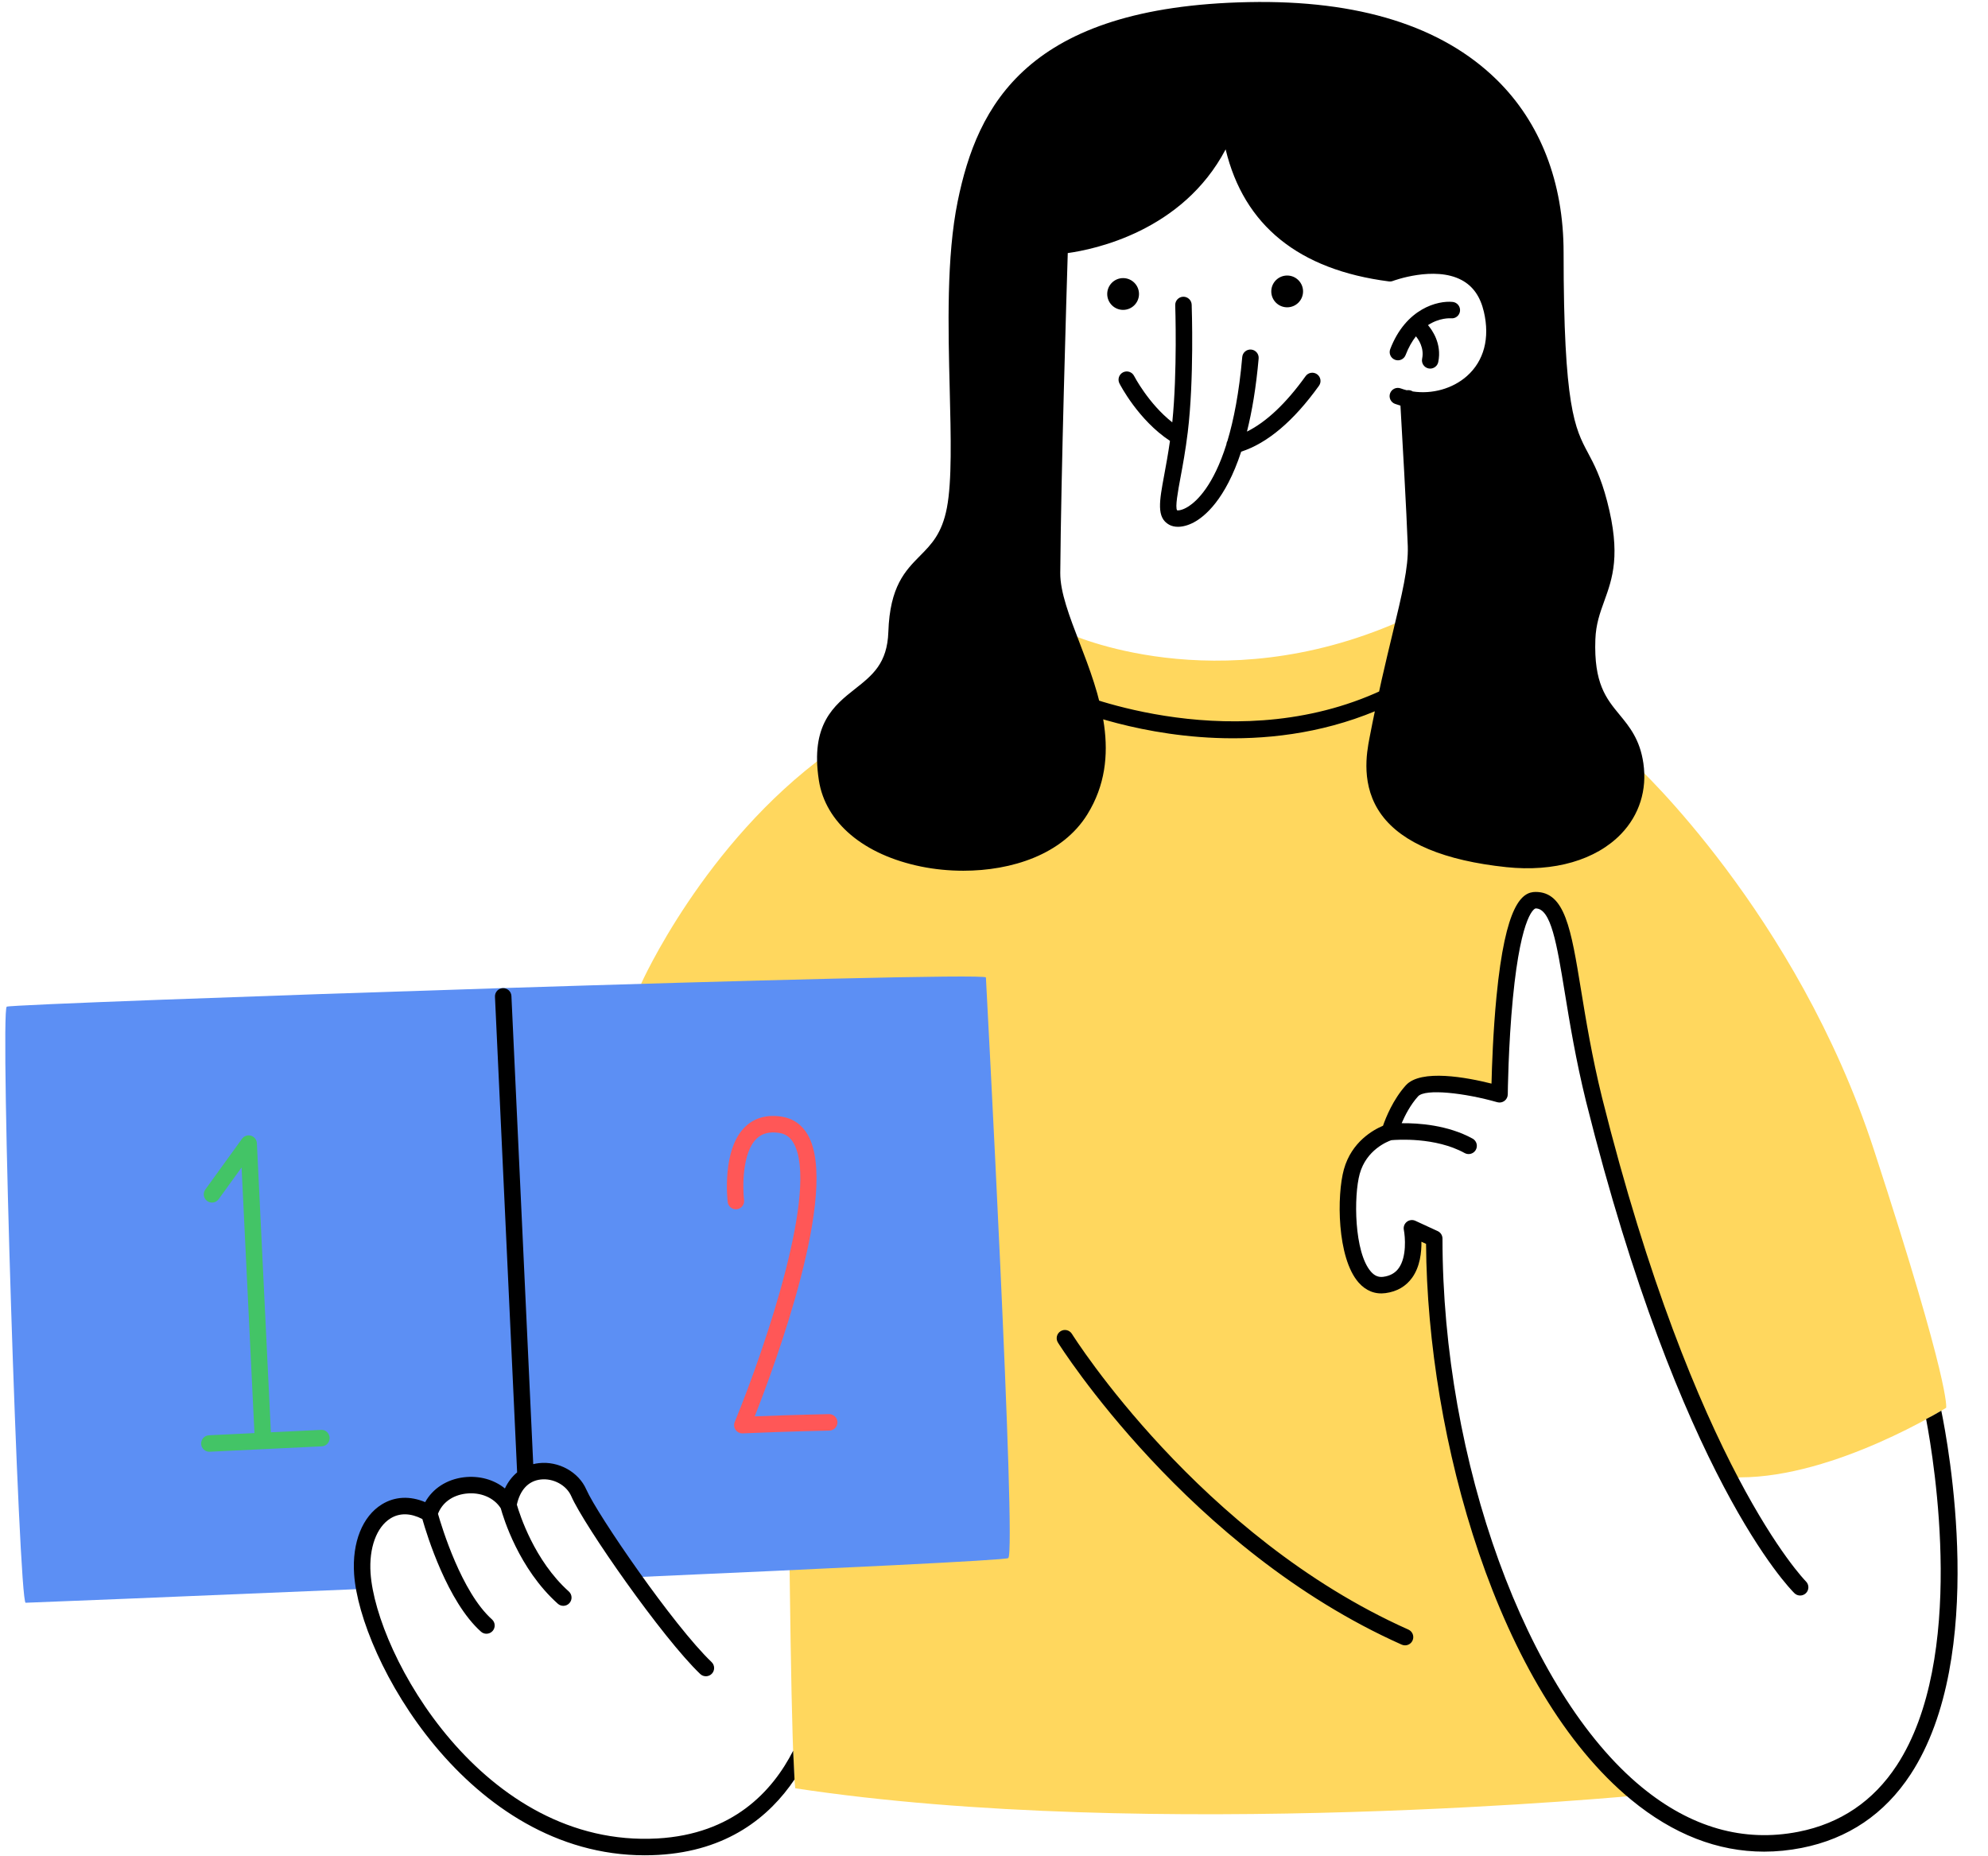 <?xml version="1.0" encoding="UTF-8" standalone="no"?><svg xmlns="http://www.w3.org/2000/svg" xmlns:xlink="http://www.w3.org/1999/xlink" fill="#000000" height="281.8" preserveAspectRatio="xMidYMid meet" version="1" viewBox="-0.8 -0.3 301.9 281.8" width="301.9" zoomAndPan="magnify"><g id="change1_1"><path d="M294.747,213.487c0,0-16.826,10.565-31.304,10.565c-0.335,0.089-0.736,0.28-1.181,0.54 c-2.996-6.525-10.101-22.188-13.298-30.866c-4.109-11.152-9.783-39.913-11.543-45.978s-0.196-10.957-5.283-11.152 c-5.087-0.196-5.283,29.152-5.283,29.152s-9.701-2.686-11.935-1.956c-2.233,0.73-4.438,9.057-4.438,9.057 s-6.715,0.725-6.519,7.573c0.196,6.848,1.655,14.46,5.735,14.29c4.896-0.203,4.113-8.355,4.113-8.355 l3.719,0.3c0,0-0.263,21.743,6.194,43.265c4.106,13.688,6.597,19.814,8.87,23.413 c7.957,11.87,15.717,18.978,15.717,18.978s-74.348,7.174-128.348-1.044c-1.174-10.957-1.304-112.565-1.304-112.565 l-22.109-9.587c0,0,9.489-21.326,28.37-35.022c0.391,7.435,4.565,17.348,20.217,16.826 c15.652-0.522,21.783-10.174,20.739-17.87c-1.044-7.696-4.37-17.152-4.37-17.152s22.304,10.37,50.087-1.761 c-3.13,12.13-9,27,1.565,31.696c10.565,4.696,24.065,5.674,29.152,0.391c5.087-5.283,5.217-10.435,5.217-10.435 s24.522,22.565,36.261,58.565S294.747,213.487,294.747,213.487z M294.747,213.487c0,0-16.826,10.565-31.304,10.565 c-0.335,0.089-0.736,0.28-1.181,0.54c-2.996-6.525-10.101-22.188-13.298-30.866 c-4.109-11.152-9.783-39.913-11.543-45.978s-0.196-10.957-5.283-11.152c-5.087-0.196-5.283,29.152-5.283,29.152 s-9.701-2.686-11.935-1.956c-2.233,0.73-4.438,9.057-4.438,9.057s-6.715,0.725-6.519,7.573 c0.196,6.848,1.655,14.46,5.735,14.29c4.896-0.203,4.113-8.355,4.113-8.355l3.719,0.3 c0,0-0.263,21.743,6.194,43.265c4.106,13.688,6.597,19.814,8.87,23.413c7.957,11.87,15.717,18.978,15.717,18.978 s-74.348,7.174-128.348-1.044c-1.174-10.957-1.304-112.565-1.304-112.565l-22.109-9.587 c0,0,9.489-21.326,28.37-35.022c0.391,7.435,4.565,17.348,20.217,16.826c15.652-0.522,21.783-10.174,20.739-17.87 c-1.044-7.696-4.37-17.152-4.37-17.152s22.304,10.37,50.087-1.761c-3.13,12.13-9,27,1.565,31.696 c10.565,4.696,24.065,5.674,29.152,0.391c5.087-5.283,5.217-10.435,5.217-10.435s24.522,22.565,36.261,58.565 S294.747,213.487,294.747,213.487z" fill="#ffd75e"/></g><g id="change2_1"><path d="M152.312,236.314c-0.547,0.328-26.677,1.573-56.918,2.908 c-1.925-2.839-6.529-9.725-8.136-13.017c-2.054-4.207-9.196-4.5-10.761,0.88 c-2.054-1.956-10.37-3.424-11.641,2.641c-3.326-3.033-11.25-0.391-10.565,9.978 c0.03,0.451,0.096,0.864,0.156,1.282c-27.875,1.177-50.941,2.109-51.352,2.109c-1.044,0-3.913-90-2.87-90.522 c1.044-0.522,148.696-5.478,148.696-4.435C148.92,148.139,153.616,235.531,152.312,236.314z M152.312,236.314 c-0.547,0.328-26.677,1.573-56.918,2.908c-1.925-2.839-6.529-9.725-8.136-13.017 c-2.054-4.207-9.196-4.5-10.761,0.88c-2.054-1.956-10.37-3.424-11.641,2.641 c-3.326-3.033-11.25-0.391-10.565,9.978c0.03,0.451,0.096,0.864,0.156,1.282 c-27.875,1.177-50.941,2.109-51.352,2.109c-1.044,0-3.913-90-2.87-90.522c1.044-0.522,148.696-5.478,148.696-4.435 C148.92,148.139,153.616,235.531,152.312,236.314z" fill="#5c8ff4"/></g><g id="change3_1"><path d="M49.255,218.033c0.033,0.689-0.499,1.276-1.188,1.308l-17.012,0.818 c-0.015,0.001-0.029,0.001-0.044,0.002c-0.67,0.009-1.232-0.514-1.264-1.19 c-0.033-0.689,0.499-1.276,1.188-1.308l6.905-0.332l-1.953-40.339l-3.481,4.816 c-0.405,0.56-1.186,0.685-1.745,0.281c-0.559-0.405-0.685-1.186-0.281-1.745l5.57-7.706 c0.311-0.431,0.861-0.617,1.369-0.466c0.509,0.151,0.867,0.607,0.892,1.138l2.125,43.901l7.611-0.366 C48.634,216.778,49.222,217.343,49.255,218.033z M49.255,218.033c0.033,0.689-0.499,1.276-1.188,1.308 l-17.012,0.818c-0.015,0.001-0.029,0.001-0.044,0.002c-0.67,0.009-1.232-0.514-1.264-1.19 c-0.033-0.689,0.499-1.276,1.188-1.308l6.905-0.332l-1.953-40.339l-3.481,4.816 c-0.405,0.56-1.186,0.685-1.745,0.281c-0.559-0.405-0.685-1.186-0.281-1.745l5.57-7.706 c0.311-0.431,0.861-0.617,1.369-0.466c0.509,0.151,0.867,0.607,0.892,1.138l2.125,43.901l7.611-0.366 C48.634,216.778,49.222,217.343,49.255,218.033z" fill="#43c466"/></g><g id="change4_1"><path d="M126.376,215.676c0.012,0.69-0.537,1.26-1.227,1.272c-0.056,0.001-5.689,0.105-13.165,0.423 c-0.018,0.001-0.035,0.001-0.053,0.001c-0.406,0-0.789-0.197-1.023-0.532c-0.245-0.349-0.295-0.798-0.133-1.192 c4.784-11.66,12.81-35.516,8.947-42.34c-0.52-0.918-1.215-1.415-2.188-1.563c-1.476-0.226-2.602,0.062-3.444,0.877 c-2.208,2.136-2.119,7.456-1.898,9.326c0.081,0.685-0.409,1.307-1.094,1.389 c-0.681,0.079-1.307-0.408-1.389-1.093c-0.039-0.324-0.91-7.979,2.64-11.416c1.422-1.377,3.294-1.9,5.562-1.554 c1.718,0.262,3.097,1.23,3.986,2.803c4.807,8.491-5.04,34.995-8.086,42.718 c6.526-0.257,11.24-0.345,11.291-0.346C125.775,214.441,126.364,214.986,126.376,215.676z M126.376,215.676 c0.012,0.69-0.537,1.26-1.227,1.272c-0.056,0.001-5.689,0.105-13.165,0.423c-0.018,0.001-0.035,0.001-0.053,0.001 c-0.406,0-0.789-0.197-1.023-0.532c-0.245-0.349-0.295-0.798-0.133-1.192c4.784-11.66,12.81-35.516,8.947-42.34 c-0.52-0.918-1.215-1.415-2.188-1.563c-1.476-0.226-2.602,0.062-3.444,0.877c-2.208,2.136-2.119,7.456-1.898,9.326 c0.081,0.685-0.409,1.307-1.094,1.389c-0.681,0.079-1.307-0.408-1.389-1.093 c-0.039-0.324-0.91-7.979,2.64-11.416c1.422-1.377,3.294-1.9,5.562-1.554c1.718,0.262,3.097,1.23,3.986,2.803 c4.807,8.491-5.04,34.995-8.086,42.718c6.526-0.257,11.24-0.345,11.291-0.346 C125.775,214.441,126.364,214.986,126.376,215.676z" fill="#ff5757"/></g><g id="change5_1"><path d="M248.766,115.613c-0.524-3.621-2.106-5.54-3.635-7.396c-2.008-2.437-3.904-4.739-3.657-11.421 c0.086-2.313,0.694-3.998,1.339-5.781c1.259-3.485,2.561-7.088,0.448-15.19c-0.972-3.724-2.002-5.653-2.91-7.356 c-1.986-3.721-3.702-6.935-3.702-30.416c0-10.656-3.512-19.731-10.155-26.243 c-8.32-8.156-20.984-12.131-37.685-11.79c-33.634,0.673-41.206,15.685-44.178,30.283 c-1.711,8.406-1.442,19.131-1.205,28.594c0.179,7.133,0.348,13.871-0.429,17.92 c-0.752,3.924-2.361,5.549-4.064,7.27c-2.26,2.284-4.597,4.646-4.828,11.576c-0.16,4.788-2.424,6.576-5.046,8.646 c-3.197,2.523-6.82,5.384-5.505,13.891c0.993,6.427,6.806,11.324,15.55,13.1 c2.012,0.408,4.179,0.629,6.384,0.629c7.322,0,15.053-2.44,18.842-8.566c5.444-8.802,1.758-18.396-1.204-26.106 c-1.51-3.93-2.936-7.643-2.914-10.542c0.115-15.018,0.959-42.776,1.139-48.585 c3.989-0.549,17.42-3.293,23.974-15.747c2.778,11.551,11.101,18.29,24.796,20.052 c0.205,0.026,0.411,0.001,0.603-0.071c0.064-0.024,6.298-2.342,10.432-0.138c1.737,0.926,2.846,2.505,3.388,4.825 c0.932,3.991,0.019,7.454-2.57,9.752c-2.179,1.934-5.308,2.785-8.23,2.343c-0.217-0.141-0.478-0.215-0.755-0.2 c-0.052,0.003-0.102,0.009-0.152,0.019c-0.316-0.079-0.628-0.174-0.935-0.285 c-0.647-0.236-1.366,0.1-1.602,0.748c-0.235,0.649,0.1,1.366,0.748,1.602c0.273,0.099,0.548,0.188,0.826,0.267 c0.216,3.718,0.947,16.481,1.112,21.343c0.109,3.229-0.856,7.229-2.314,13.285 c-1.008,4.183-2.263,9.389-3.501,15.851c-0.419,2.186-1.4,7.305,1.872,11.716 c3.151,4.247,9.517,6.903,18.92,7.893c7.252,0.765,13.604-1.076,17.423-5.048 C248.151,123.46,249.351,119.652,248.766,115.613z M291.702,215.202c1.256,6.6,6.138,36.401-4.456,52.589 c-3.561,5.44-8.579,8.832-14.915,10.079c-8.339,1.645-16.355-0.638-23.821-6.778 c-17.529-14.415-30.253-49.448-30.253-83.3c0-0.487-0.283-0.931-0.727-1.135l-3.392-1.565 c-0.425-0.197-0.928-0.136-1.296,0.153c-0.369,0.29-0.544,0.764-0.454,1.225c0.203,1.031,0.459,4.083-0.77,5.803 c-0.535,0.749-1.303,1.182-2.346,1.324c-0.737,0.097-1.329-0.151-1.886-0.788 c-2.553-2.925-2.629-11.503-1.697-14.855c1.013-3.645,4.203-4.9,4.793-5.104c0.86-0.079,6.689-0.496,11.14,1.952 c0.191,0.104,0.398,0.154,0.602,0.154c0.441,0,0.868-0.233,1.097-0.647c0.332-0.605,0.111-1.365-0.493-1.698 c-3.786-2.082-8.257-2.371-10.773-2.339c0.508-1.188,1.328-2.786,2.49-4.077c1.093-1.211,7.103-0.52,12.033,0.888 c0.372,0.107,0.779,0.033,1.091-0.201c0.312-0.233,0.498-0.6,0.502-0.99c0.001-0.073,0.073-7.411,0.778-14.643 c1.289-13.227,3.429-13.597,3.45-13.597c2.338,0,3.214,5.356,4.427,12.769c0.745,4.555,1.672,10.223,3.229,16.544 c14.27,57.077,30.938,73.983,31.641,74.675c0.491,0.483,1.28,0.477,1.766-0.013 c0.484-0.49,0.479-1.281-0.01-1.767c-0.168-0.167-16.911-17.263-30.97-73.497 c-1.533-6.221-2.451-11.835-3.189-16.347c-1.517-9.27-2.432-14.865-6.894-14.865c-2.047,0-4.571,1.804-5.94,15.868 c-0.516,5.298-0.697,10.646-0.759,13.239c-3.707-0.929-10.736-2.266-13.013,0.264 c-1.943,2.158-3.044,4.921-3.465,6.137c-1.427,0.597-4.769,2.408-5.94,6.625 c-1.087,3.911-1.068,13.399,2.223,17.169c1.112,1.274,2.527,1.837,4.106,1.621 c1.741-0.237,3.103-1.029,4.048-2.356c1.182-1.659,1.422-3.829,1.398-5.449l0.703,0.324 c0.19,29.514,10.886,67.756,31.162,84.43c6.365,5.235,13.128,7.869,20.172,7.869 c1.887,0,3.795-0.19,5.72-0.568c7.023-1.383,12.584-5.14,16.526-11.166c11.759-17.975,5.677-50.325,4.664-55.228 C293.232,214.39,292.307,214.905,291.702,215.202z M119.649,265.569c-3.144,6.173-9.164,12.678-20.625,13.322 c-26.447,1.463-42.727-27.949-43.552-40.313c-0.253-3.809,0.91-6.988,3.038-8.298 c1.394-0.858,3.056-0.813,4.828,0.102c0.698,2.451,3.811,12.556,8.903,17.103c0.238,0.213,0.536,0.317,0.832,0.317 c0.344,0,0.686-0.141,0.933-0.417c0.46-0.516,0.415-1.306-0.1-1.766c-4.612-4.119-7.611-13.99-8.193-16.03 c0.635-1.678,2.185-2.819,4.229-3.066c2.221-0.267,4.282,0.608,5.305,2.231c0.386,1.406,2.731,9.18,8.666,14.491 c0.239,0.213,0.536,0.318,0.833,0.318c0.343,0,0.685-0.141,0.932-0.417c0.46-0.514,0.416-1.305-0.098-1.765 c-5.237-4.685-7.476-11.742-7.891-13.182c0.49-2.248,1.76-3.607,3.611-3.82c1.929-0.224,3.923,0.862,4.648,2.522 c1.961,4.481,13.859,21.545,19.586,27.013c0.498,0.477,1.29,0.457,1.768-0.041c0.477-0.5,0.458-1.291-0.041-1.768 c-5.766-5.504-17.36-22.406-19.023-26.206c-1.167-2.667-4.204-4.347-7.224-4.003 c-0.287,0.033-0.567,0.084-0.838,0.151l-3.313-71.096c-0.032-0.69-0.62-1.211-1.307-1.19 c-0.69,0.032-1.223,0.617-1.19,1.307l3.365,72.23c-0.76,0.633-1.393,1.45-1.855,2.441 c-1.637-1.336-3.888-1.98-6.236-1.697c-2.599,0.315-4.739,1.718-5.872,3.774 c-2.321-0.977-4.615-0.869-6.572,0.336c-2.963,1.824-4.542,5.784-4.221,10.593 c0.851,12.759,17.298,42.701,44.14,42.701c0.675,0,1.359-0.019,2.047-0.058 c10.518-0.591,16.873-5.784,20.696-11.459C119.797,268.417,119.703,266.639,119.649,265.569z M212.572,249.563 c-0.17,0-0.343-0.034-0.508-0.108c-32.454-14.468-52.012-45.562-52.206-45.874 c-0.364-0.587-0.183-1.357,0.403-1.721c0.586-0.365,1.357-0.184,1.721,0.402 c0.19,0.306,19.364,30.762,51.099,44.909c0.631,0.281,0.914,1.02,0.633,1.65 C213.507,249.288,213.05,249.563,212.572,249.563z M169.745,56.243c-0.615,0.314-0.859,1.065-0.547,1.68 c0.119,0.235,2.883,5.577,7.676,8.73c-0.283,1.98-0.601,3.707-0.868,5.145c-0.753,4.055-1.208,6.503,0.741,7.586 c0.382,0.211,0.837,0.316,1.337,0.316c0.736,0,1.568-0.226,2.401-0.668c1.634-0.868,4.81-3.436,7.203-10.74 c3.986-1.293,7.956-4.639,11.813-10.011c0.402-0.56,0.274-1.342-0.286-1.745 c-0.564-0.402-1.343-0.275-1.745,0.287c-2.982,4.154-5.968,6.959-8.905,8.418 c0.759-3.021,1.385-6.671,1.774-11.101c0.06-0.688-0.448-1.294-1.136-1.355c-0.696-0.059-1.295,0.449-1.355,1.136 c-0.475,5.419-1.297,9.57-2.255,12.759c-0.095,0.159-0.143,0.34-0.16,0.529 c-1.96,6.208-4.433,8.543-5.719,9.379c-1.012,0.658-1.662,0.639-1.752,0.613c-0.338-0.425,0.128-2.932,0.502-4.946 c0.345-1.853,0.773-4.16,1.11-6.92c0.979-8.026,0.611-18.91,0.595-19.369 c-0.024-0.69-0.612-1.225-1.293-1.205c-0.69,0.024-1.23,0.603-1.205,1.293c0.004,0.105,0.339,10.071-0.447,17.781 c-3.618-2.838-5.775-6.998-5.8-7.045C171.113,56.175,170.361,55.932,169.745,56.243z M169.757,46.759 c1.333,0,2.413-1.08,2.413-2.413s-1.08-2.413-2.413-2.413c-1.333,0-2.413,1.08-2.413,2.413 S168.425,46.759,169.757,46.759z M194.671,46.368c1.333,0,2.413-1.08,2.413-2.413s-1.08-2.413-2.413-2.413 c-1.333,0-2.413,1.08-2.413,2.413S193.338,46.368,194.671,46.368z M211.866,104.539 c-0.308-0.618-1.056-0.87-1.676-0.562c-22.796,11.334-47.744,0.861-47.993,0.753 c-0.635-0.27-1.369,0.021-1.642,0.655s0.019,1.369,0.653,1.642c0.683,0.294,11.361,4.79,25.25,4.79 c7.683,0,16.35-1.377,24.845-5.601C211.921,105.908,212.173,105.157,211.866,104.539z M219.554,48.04 c0.69,0.069,1.294-0.429,1.365-1.113c0.072-0.687-0.426-1.302-1.112-1.375c-2.239-0.231-7.103,0.959-9.486,7.167 c-0.247,0.644,0.074,1.368,0.719,1.615c0.147,0.057,0.299,0.084,0.448,0.084c0.502,0,0.976-0.305,1.167-0.802 c0.453-1.179,0.993-2.101,1.567-2.836c0.358,0.426,1.29,1.724,0.944,3.392c-0.141,0.676,0.294,1.338,0.97,1.478 c0.086,0.018,0.171,0.026,0.255,0.026c0.58,0,1.101-0.406,1.223-0.996c0.585-2.812-0.978-4.933-1.56-5.606 C217.816,47.927,219.43,48.029,219.554,48.04z" fill="#000000"/></g></svg>
